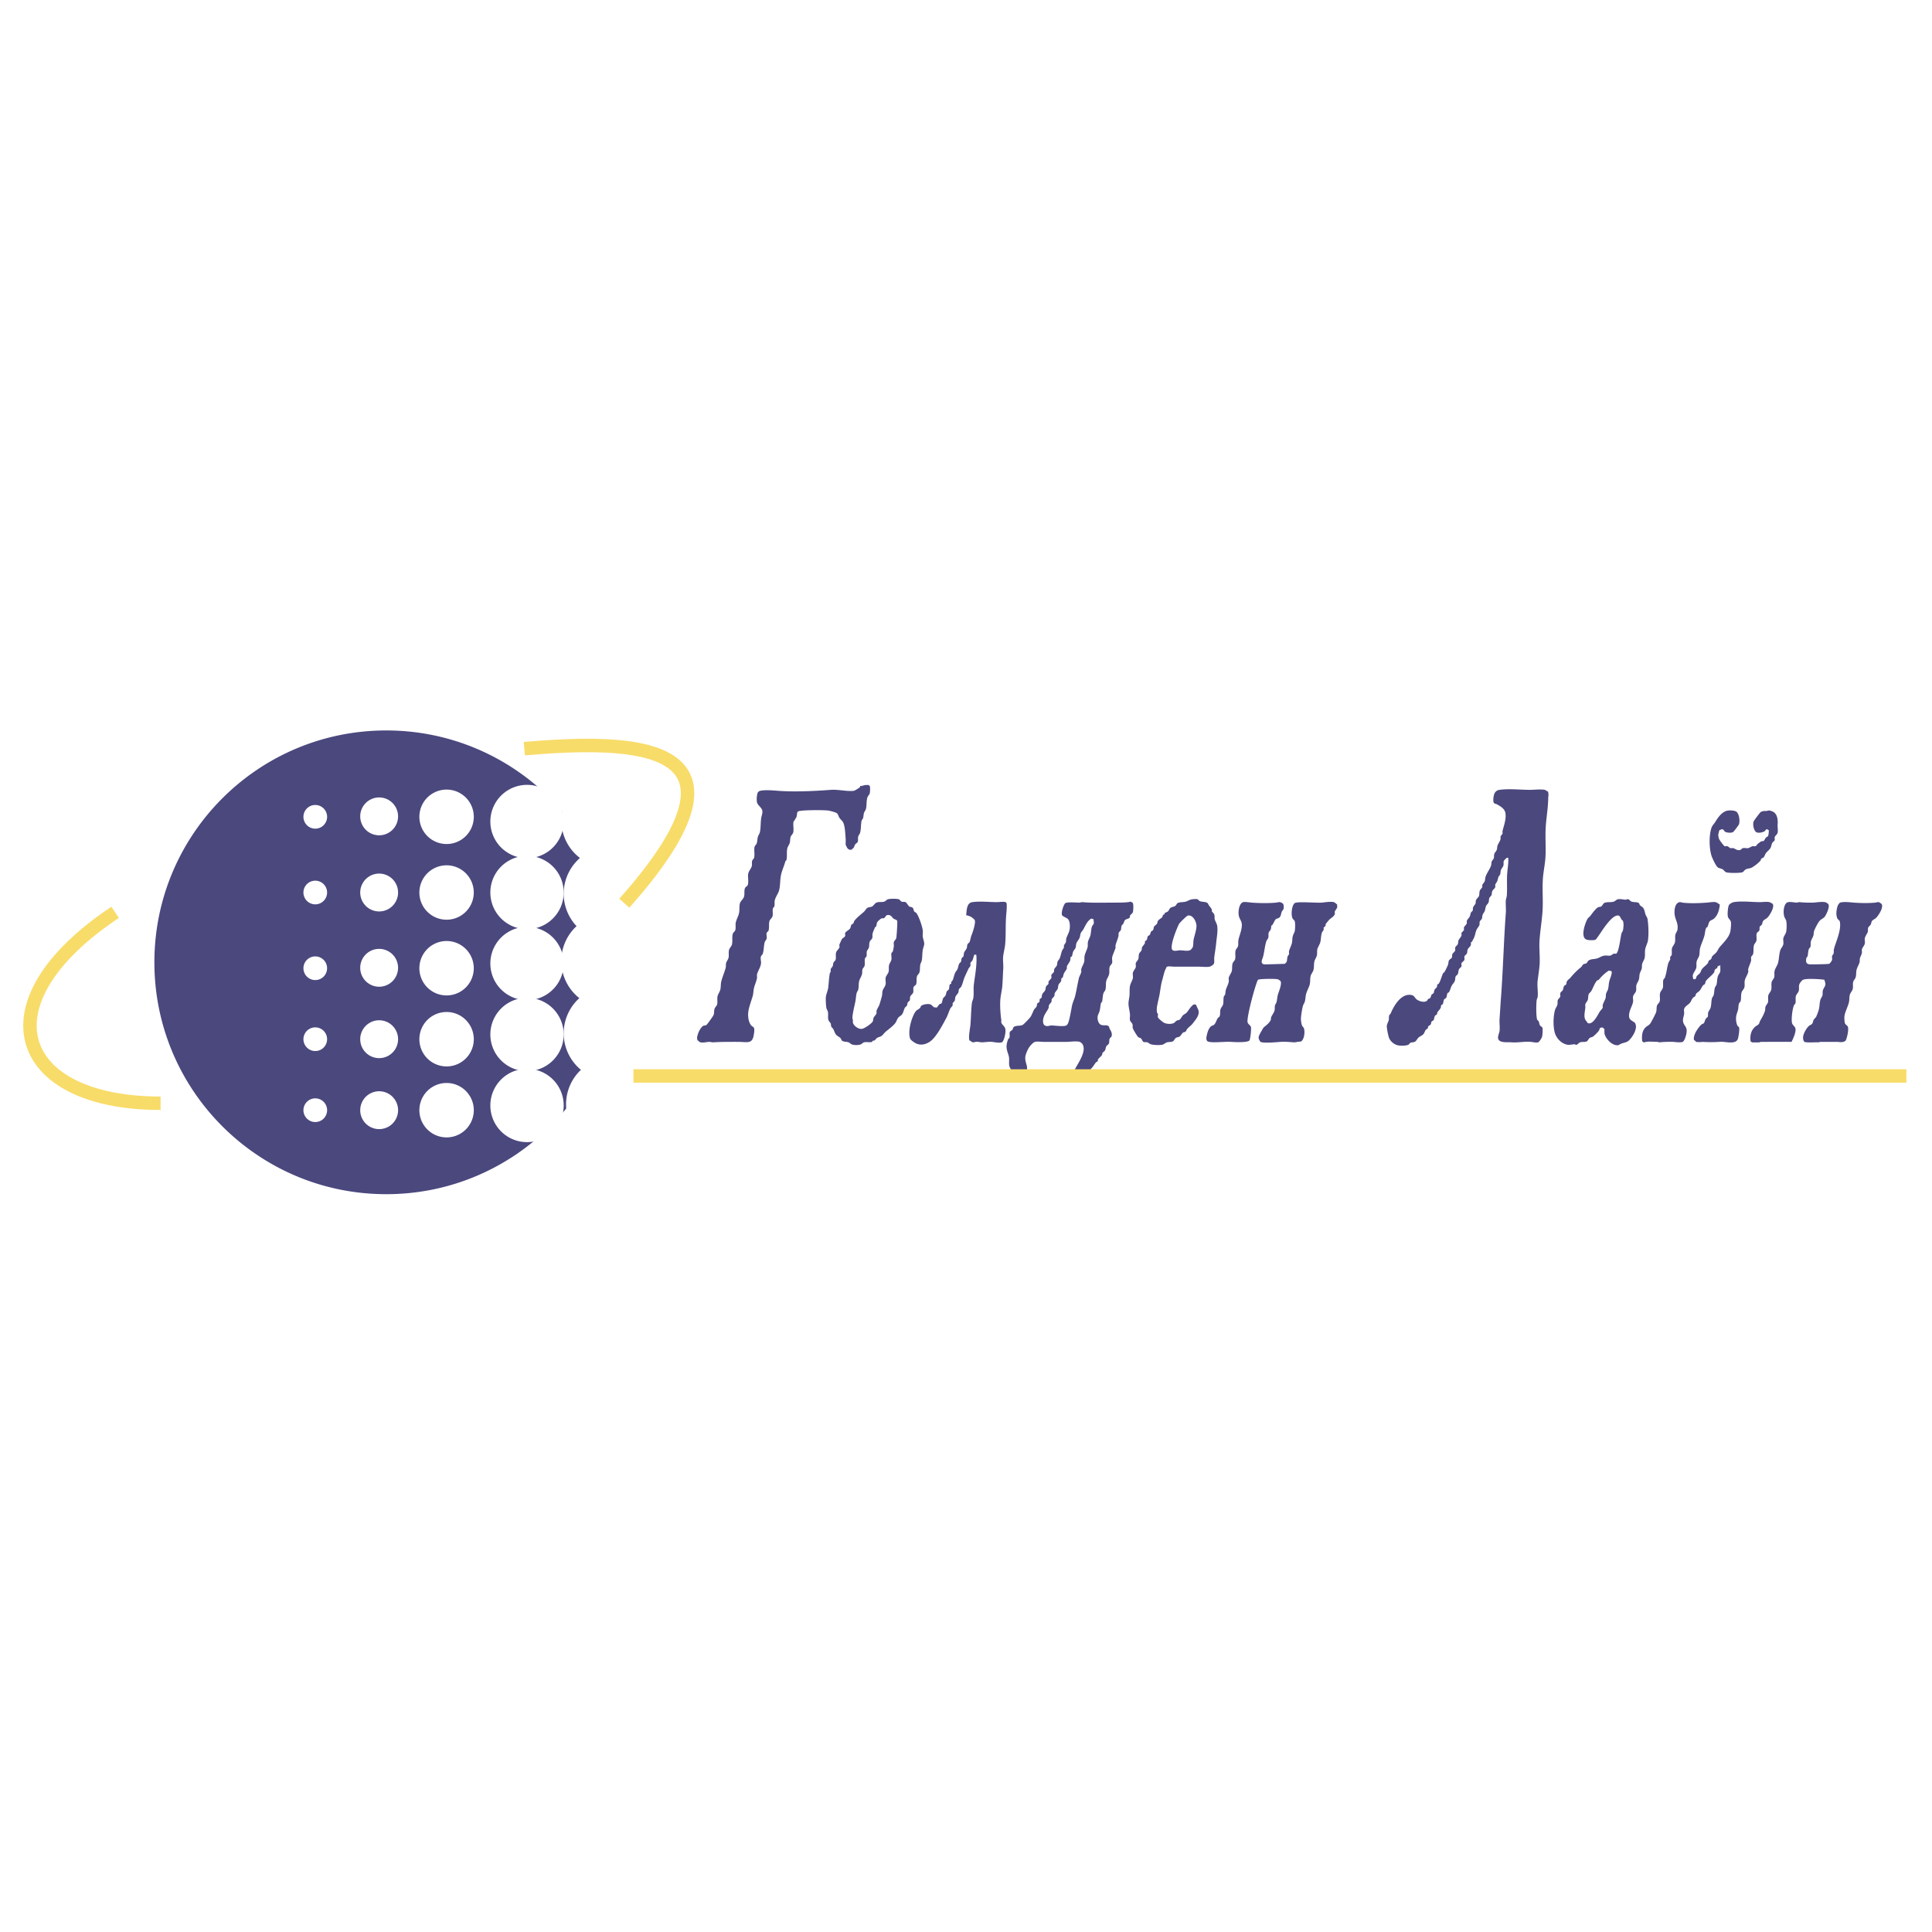 <svg xmlns="http://www.w3.org/2000/svg" width="2500" height="2500" viewBox="0 0 192.756 192.756"><path fill-rule="evenodd" clip-rule="evenodd" fill="#fff" d="M0 0h192.756v192.756H0V0z"/><path d="M160.525 96.831c-.373.221-.736.58-1.008.913-.043.052-.152.046-.193.096-.252.307-.369.713-.576 1.059-.055.087-.205.19-.24.288-.08.204-.029.366-.098.577-.049.151-.201.287-.24.433-.027.096.01.242 0 .336-.053.504-.229 1.04.145 1.395.037.036.055.126.096.145.516.22 1-.829 1.203-1.153.068-.113.238-.242.287-.386.023-.071-.016-.162 0-.24.043-.213.232-.511.289-.721.045-.169.006-.254.049-.433.023-.104.166-.338.191-.433.082-.32.057-.562.145-.866.084-.296.193-.447.24-.864-.07-.035-.025-.011-.047-.097-.106-.026-.161-.002-.243-.049zm.914-7.115c.258-.045.584.051.77.048.002-.002.172-.066.24-.048.104.025.219.204.336.24.285.086.518.008.723.145.062.042.051.132.096.192.084.112.254.175.336.288.148.204.145.403.24.673.041.114.172.294.193.433.098.655.131 1.442.047 2.115-.041.317-.248.647-.287.962-.041.319.014.522-.049.817-.041.184-.197.404-.24.577-.055.206-.004.278-.049.48-.031.141-.158.354-.191.48-.064.239-.031.391-.096.625-.041.137-.203.379-.24.528-.057.214.014.399-.049.626-.045.156-.258.344-.289.529-.029.171.025.36 0 .528-.066.433-.486.979-.385 1.538.061.337.475.417.578.577.365.569-.395 1.622-.721 1.827-.199.121-.463.154-.674.24-.057.021-.23.137-.289.145-.605.068-1.225-.649-1.346-1.106-.02-.07-.039-.457 0-.48-.062-.056-.143-.122-.193-.192-.084.045-.166-.003-.24.048-.074.05-.084.209-.143.288-.129.168-.41.453-.578.578-.104.074-.23.065-.336.144-.107.073-.176.274-.289.337-.201.104-.414.018-.672.096-.107.032-.234.212-.338.24-.129.035-.123-.051-.24-.048-.121.002-.471.081-.672.048-.553-.091-1-.533-1.203-1.009-.248-.579-.244-1.757-.047-2.452.043-.158.199-.365.238-.529.047-.193-.014-.308.049-.48.037-.105.213-.223.24-.336.021-.097-.029-.239 0-.337.031-.108.189-.202.24-.289.07-.124.066-.306.145-.433.033-.056.158-.089.193-.144.066-.114.021-.21.096-.337.068-.125.246-.227.336-.337a7.298 7.298 0 0 1 1.059-1.057c.086-.073.145-.229.24-.288.096-.063.193-.033.289-.097.096-.067.141-.225.24-.288.229-.147.504-.11.816-.193.227-.062.482-.257.77-.289.186-.022.396.033.576 0 .1-.02.256-.172.338-.192.064-.018.188.03.24 0 .271-.162.416-1.557.527-2.019.014-.056.131-.23.145-.289.057-.272.1-.732 0-.961-.023-.056-.115-.098-.145-.145-.072-.12-.141-.349-.287-.384-.672-.17-1.762 1.714-2.068 2.115-.053.069-.164.25-.24.289-.182.085-.686.054-.865 0-.713-.217-.115-1.791.096-2.116.049-.077.182-.163.242-.24.176-.232.531-.724.768-.866.104-.064.234-.034.338-.096.104-.066.18-.281.287-.336.275-.146.637-.042.963-.145.142-.044.258-.208.431-.238zM118.506 91.351c-.115.029-.789.688-.863.817-.141.233-1.068 2.413-.627 2.645.213.111.498.001.723 0 .34-.003.793.127 1.057-.048.033-.023.182-.214.193-.241.1-.26.041-.483.096-.769.066-.357.295-.984.287-1.395-.007-.392-.362-1.134-.866-1.009zm.482-1.635c.139-.014.346-.033.48 0 .086.021.158.161.24.192.246.093.588.044.77.193.049.041.105.189.145.24.078.107.258.314.287.433.01.041-.02.108 0 .145.051.099.203.21.24.336.057.192.002.305.049.48.047.178.211.435.24.625.084.558-.055 1.218-.096 1.683-.049.535-.139 1.012-.193 1.442-.033.251.035.494-.047.673-.053.109-.305.264-.434.289-.303.055-.695 0-1.01 0h-2.5c-.201 0-.529-.068-.721 0-.07.023-.104.165-.145.24-.15.272-.24.8-.336 1.104-.141.439-.189 1.043-.289 1.539-.07.341-.195.823-.24 1.154a2.22 2.22 0 0 0 0 .528l.098.145c.018.099-.029.243 0 .336.031.109.457.463.576.529.254.141.697.189 1.01.048.078-.038.209-.199.287-.24.107-.059.189-.03.289-.097.148-.102.205-.307.336-.433.121-.117.277-.16.385-.288.238-.282.391-.625.723-.817.066.046.129.003.191.048l.24.529c.162.516-.314.999-.529 1.298-.164.228-.396.369-.576.577-.09.101-.086.209-.191.288-.084.059-.162.033-.242.097-.129.097-.201.296-.336.385-.133.084-.27.055-.385.144-.109.081-.162.272-.289.337-.18.09-.357.036-.576.096-.148.039-.326.211-.48.24-.318.059-.898.029-1.154-.048-.088-.027-.23-.16-.336-.192-.148-.043-.246.02-.385-.048-.119-.059-.141-.243-.24-.337-.078-.073-.199-.067-.289-.144-.1-.085-.486-.728-.529-.865-.053-.172.012-.267-.047-.433-.043-.116-.213-.237-.24-.385-.039-.181.014-.391 0-.577-.02-.255-.127-.703-.145-.962-.025-.321.076-.668.096-.913.025-.359-.014-.634.049-.962.045-.248.25-.572.287-.769.033-.175-.031-.353 0-.529.033-.198.244-.4.289-.576.029-.12-.023-.265 0-.385.023-.131.197-.288.24-.385.078-.186.025-.365.096-.577.037-.111.195-.233.242-.336.045-.104.004-.177.047-.289.049-.135.256-.302.289-.433.008-.04-.021-.107 0-.145.029-.06.158-.135.191-.192.062-.114.023-.214.096-.337.037-.063.15-.081.193-.145.074-.11.064-.229.145-.336.043-.062.152-.081.191-.145.061-.104.037-.229.096-.336.053-.098.229-.195.289-.289.064-.102.031-.19.098-.288.1-.158.32-.235.432-.384.049-.07.039-.176.096-.241h.098c0-.002.033-.135.047-.145.113-.087.236-.096.336-.192.1-.098.129-.257.24-.337.15-.106.33-.092.48-.192.086-.059.154-.245.242-.289.209-.11.559-.069.816-.145.177-.049.392-.211.673-.235zM88.507 91.303c-.119.025-.197.232-.289.289-.085.049-.182.002-.289.047-.08.032-.338.261-.384.337-.095.145-.072.303-.145.481l-.096.048c-.084.216-.195.433-.24.625-.049.201.014.303-.048.481-.041.109-.199.22-.24.336-.086.231-.025.38-.096.625-.024.08-.171.244-.192.336-.053.214.021.343-.048.529-.014.033-.135.141-.145.192-.057.286.027.535-.048.769-.027.082-.168.209-.192.289-.059.186-.009.289-.048.48-.053.244-.242.512-.289.721-.076.335-.019.561-.096.865-.017.062-.129.229-.144.289-.087.338-.076.562-.145.913-.084.421-.248 1.049-.288 1.538-.008.077.047.289.047.289.019.071-.018.171 0 .24.088.344.571.684.914.625.282-.05.935-.519 1.058-.722.075-.126.027-.226.096-.384.054-.13.239-.29.288-.434.023-.071-.016-.162 0-.24.039-.196.229-.446.289-.625.094-.287.171-.578.24-.816.066-.235.019-.382.096-.626.059-.19.252-.377.288-.624.028-.207-.039-.419 0-.626.033-.185.236-.399.289-.576.062-.217-.001-.413.048-.673.03-.162.212-.391.24-.577.03-.203-.044-.42 0-.625.006-.031.132-.156.144-.192a3.59 3.59 0 0 0 .096-.529c.014-.124-.033-.264 0-.384.03-.117.202-.265.241-.384.035-.113.135-1.617.096-1.731-.044-.122-.28-.152-.385-.241-.124-.105-.254-.416-.623-.335zm.097-1.587c.251-.059.812-.062 1.058 0 .102.024.202.206.289.24.145.056.26-.013.384.048.155.077.242.335.385.433.098.066.19.031.289.096.174.113.108.251.192.385.046.075.192.123.24.192.245.358.56 1.25.625 1.731.027.208-.027.421 0 .625.022.184.152.498.145.721-.006.146-.125.449-.145.577-.065.404-.033.656-.097 1.058-.015.093-.128.31-.144.385-.064.291-.009.533-.096.816-.041.127-.205.26-.241.385-.084.276.005.575-.096.817-.033.076-.209.16-.24.24-.075.183.016.368-.049.577-.034.107-.245.261-.288.385-.053.144.002.258-.048.384-.032.075-.158.13-.192.192-.065.113-.036.225-.096.337-.032.057-.161.133-.192.191-.122.22-.15.482-.289.674-.099.135-.282.202-.385.337-.13.166-.161.361-.288.528-.257.332-.641.594-.962.865-.15.125-.266.326-.433.433-.143.089-.299.104-.433.192-.084.054-.158.188-.24.24-.067.041-.125.003-.192.048l-.048.097c-.251.087-.521-.012-.817.048-.09.017-.223.167-.289.192-.282.106-.683.112-.961 0-.059-.023-.202-.165-.289-.192-.229-.075-.439-.031-.625-.145-.098-.06-.106-.204-.192-.288-.108-.106-.328-.206-.433-.336-.135-.169-.176-.374-.289-.577-.036-.063-.166-.161-.192-.241-.041-.114-.005-.188-.048-.288-.05-.107-.212-.24-.24-.385-.063-.308.017-.53-.048-.816-.015-.064-.133-.264-.144-.337-.045-.29-.085-.893-.048-1.153.032-.244.204-.626.24-.962.051-.509.06-.836.144-1.347l.096-.192c.009-.067-.022-.173 0-.239.023-.078.159-.211.192-.289.061-.151.029-.25.096-.385.029-.06.169-.167.193-.24.075-.239-.011-.458.048-.721.045-.204.275-.35.336-.529.027-.082-.021-.202 0-.289 0 0 .229-.513.241-.528.071-.116.296-.189.336-.337.021-.082-.038-.209 0-.288.069-.156.378-.29.48-.434.087-.123.057-.249.145-.384.036-.059.149-.087.192-.144.061-.085.031-.155.096-.24.243-.334.65-.637.962-.914.108-.099.213-.311.336-.384.159-.1.315-.053.481-.144.143-.083.273-.324.432-.385.27-.104.485-.015.77-.096.147-.043.25-.21.386-.24zM108.891 91.639c-.416.242-.58.678-.816 1.106-.053.095-.199.229-.24.337-.084.211-.059.335-.145.529-.068.147-.232.33-.289.48-.066.172-.031.31-.096.48-.047.122-.193.264-.24.385-.08.202-.043.325-.145.48l-.096.048c-.062.146-.004.195-.049.337-.066.204-.287.438-.336.625-.016.053.02.139 0 .191-.062.156-.221.327-.289.48-.074.166-.057.297-.145.433l-.096.049c-.053.113-.004.171-.049.288-.041.109-.197.242-.238.337-.072.154-.033.277-.098.433-.061.141-.236.293-.289.433-.041.109-.002.185-.047.288-.037.08-.205.212-.24.288-.055.11 0 .18-.049.289-.041.093-.201.229-.24.336-.047.119 0 .175-.047.289-.105.243-.328.512-.434.769-.139.329-.225.922.193 1.01.229.048.348-.055.576-.048.305.009 1.162.132 1.441 0l.098-.097c.195-.184.389-1.511.48-1.923.055-.259.225-.62.287-.864.164-.648.234-1.169.385-1.827.041-.181.207-.455.242-.625.016-.086-.023-.2 0-.288.049-.209.238-.511.287-.722.053-.235-.002-.39.049-.625.047-.24.232-.593.289-.817.051-.219-.006-.356.047-.577.043-.194.193-.423.24-.625.072-.323.053-.539.145-.865.025-.094.174-.229.191-.337.025-.166-.035-.314-.047-.433-.067-.021-.132.002-.19-.047zm3.943-1.682c.047.065.158.084.191.145.072.127.053.757 0 .914-.035.105-.229.238-.287.336-.025.036.014.105 0 .145-.07.175-.35.171-.48.288-.131.112-.127.398-.289.48-.143.17-.072.313-.145.529-.027.076-.17.179-.191.241-.059.143-.014.217-.049.384-.062.273-.236.655-.289.914-.016.079.02.167 0 .24-.074.272-.293.69-.336.962-.029.18.037.353 0 .529-.027.115-.207.273-.24.385-.072.221-.016.405-.049.672-.033.265-.23.507-.287.721-.082.3-.014.627-.098.914-.027.087-.164.246-.191.337-.1.312-.061.527-.145.865l-.096.096c-.082.295-.07.526-.145.817-.039.146-.174.384-.193.529-.051.394.113.795.385.865.279.07.484-.027.674.096.109.071.078.158.145.289.086.171.264.383.191.721-.021.103-.164.173-.191.24-.082.192-.01.343-.096.529-.037.073-.201.165-.24.24-.08.142-.066.3-.145.433-.051.083-.188.156-.24.24-.045.066-.014.124-.049.192-.082.156-.291.289-.385.434-.049.07-.01.115-.049.191-.031.061-.152.09-.191.145-.141.185-.242.365-.385.529-.229.257-.471.486-.721.721-.033.028-.059.062-.096.096-.041.033-.104.108-.145.145-.051.042-.145.167-.193.192-.119.065-.186.214-.289.24-.662.168-.488-.65-.383-.962.199-.604 1.42-2.037.865-2.836a.944.944 0 0 0-.24-.192c-.377-.103-.953 0-1.348 0h-2.258c-.262 0-.613-.063-.867 0-.189.047-.469.376-.576.528-.137.192-.344.66-.385.914-.064.385.111.776.145.961.074.429-.043.89-.145 1.154l-.096.048c-.086.158-.039.197-.193.288a.798.798 0 0 0-.047.097c-.344-.015-.342.03-.529-.144-.145-.136-.291-.506-.385-.722-.088-.204-.275-.476-.336-.673-.088-.276-.004-.582-.049-.914-.049-.344-.285-.723-.24-1.201a2.68 2.68 0 0 1 .145-.577c.018-.052.131-.14.145-.192.047-.217-.029-.406.047-.577.018-.039.215-.16.24-.192.068-.09.057-.227.145-.288.227-.163.582-.08.865-.192.105-.044.691-.661.77-.77.176-.249.232-.483.385-.77.051-.096.191-.186.24-.288.059-.128.031-.226.098-.337.031-.057.16-.085.191-.144.051-.103-.004-.182.047-.289.018-.037.121-.059.145-.096.072-.118.031-.232.098-.385.055-.131.23-.259.287-.385.062-.14.033-.258.098-.384.037-.081.215-.195.24-.289.014-.055-.025-.143 0-.191.053-.119.254-.261.287-.386.021-.084-.031-.204 0-.288.033-.098.199-.201.24-.288.045-.098.006-.165.049-.288.037-.108.195-.244.24-.336.076-.164.023-.253.096-.434.031-.082.156-.203.193-.289.115-.276.133-.479.24-.769.027-.081.17-.254.191-.336.014-.056-.02-.14 0-.192.033-.094.162-.23.193-.337.047-.161-.002-.223.047-.384.088-.289.299-.586.338-.962.043-.431-.012-.838-.24-1.009-.098-.072-.494-.234-.529-.336-.115-.312.201-1.125.336-1.202.221-.126 1.023-.048 1.443-.048a.996.996 0 0 1 .24-.048c.949.09 2.145.048 3.172.048.573-.001 1.256.008 1.684-.097zM178.41 90.005c.26-.048.602.048.914.048-.027-.003.152-.053.193-.048.436.048.959.062 1.395.048.271-.009.812-.109 1.152-.048.152.025.35.15.385.289.076.311-.27 1-.385 1.154-.139.182-.383.257-.529.433-.176.21-.426.704-.527.961-.078.192-.031.308-.096.529-.049.155-.205.385-.242.577-.041.215.008.342-.047.529-.018.052-.127.141-.145.192-.098.253-.07.494-.145.769l-.096.097c-.094.352-.064.641.289.673.23.02 1.881-.01 1.971-.049.09-.042.262-.291.287-.384.029-.113-.023-.268 0-.384.01-.051.131-.199.145-.241.057-.2-.002-.275.049-.48.141-.595.775-1.896.576-2.741-.023-.098-.203-.21-.24-.289a1.402 1.402 0 0 1-.096-.577c.01-.252.098-.818.289-.914v-.047c.285-.187 1.094-.076 1.441-.048.689.051 1.48.063 2.164 0 .023-.003.244-.067.336-.048.031.006.273.162.289.192.205.394-.377 1.209-.576 1.395-.105.093-.303.181-.387.288-.078.101-.078.274-.143.384-.057.092-.205.174-.24.289-.057.167 0 .271-.049.433-.053.173-.256.417-.289.625-.029.173.033.357 0 .528-.035.188-.244.394-.287.577-.025.102.014.234 0 .336-.023.165-.158.394-.193.529-.045.167-.004.258-.047.432-.055.211-.24.512-.289.721-.072.293-.021.499-.096.77-.039.139-.205.312-.24.434-.076.247.006.451-.049.721-.039.183-.24.397-.289.576-.078.285-.027.463-.096.77-.088.377-.373.947-.434 1.298-.039.226-.016.667.049.817.045.104.258.214.289.337.08.324-.076.945-.145 1.153-.076.231-.104.273-.336.337-.229.061-.383-.003-.674 0-.553.005-1.098 0-1.684 0v.048c-.328-.027-1.297.054-1.49-.048-.111-.061-.172-.325-.143-.528.043-.345.357-.875.576-1.059.113-.098.254-.121.336-.24.082-.121.07-.254.145-.385.047-.087.197-.199.24-.288.115-.242.238-.573.289-.817.072-.363.047-.574.145-.913.023-.088.166-.286.191-.385.051-.211-.004-.324.049-.529.037-.151.215-.38.24-.529.035-.226-.064-.4-.096-.528-.404-.056-1.738-.153-2.115 0-.131.052-.346.344-.385.481-.068.225.01.392-.049.624-.049.191-.244.34-.289.529-.066.273.02.455-.047.721-.016.059-.131.156-.145.192-.098.246-.166.664-.193.914-.025.248-.053.627 0 .865.043.189.299.341.338.529.084.419-.268 1.095-.385 1.346-.803-.012-2.094 0-3.174 0 .156.017-.049.048-.049.048-.045.008-.668.009-.721 0-.008-.001-.107-.09-.145-.096-.072-.657.066-1.093.434-1.442.109-.106.289-.171.385-.288.074-.096.078-.226.145-.337.162-.282.385-.661.48-1.01.043-.165-.004-.22.049-.385.039-.14.209-.304.24-.433.057-.26-.023-.5.047-.721.057-.183.252-.361.289-.577.047-.287-.029-.522.049-.769.035-.119.209-.294.24-.434.053-.26-.018-.44.047-.673.064-.237.273-.521.338-.769.109-.433.094-.875.238-1.298.059-.172.256-.356.289-.577.027-.183-.035-.392 0-.577.035-.193.256-.459.289-.673.043-.282.062-.775 0-1.058-.039-.176-.184-.275-.24-.625-.066-.423.028-1.174.436-1.249zM167.594 90.005c.07-.011.238.046.24.048.781.096 1.719.057 2.5 0 .158-.012.588-.088.816-.048.15.025.32.173.434.24-.051.636-.25 1.14-.625 1.442-.115.091-.301.128-.385.24-.131.17-.125.396-.24.577l-.096.048c-.131.275-.107.483-.193.817-.102.385-.34.862-.432 1.25-.066.278-.018.508-.098.77-.039.127-.209.378-.238.528-.055.254.014.422-.049.673-.055.212-.303.489-.336.721-.021.139.045.31.047.385.049-.027.141.017.193 0l.047-.048c.076-.061.041-.159.098-.24.076-.117.252-.22.336-.337.092-.131.098-.259.191-.384.156-.211.418-.373.578-.577.062-.084.033-.154.096-.24.059-.083.18-.113.24-.192.061-.08.035-.159.096-.241.109-.151.316-.288.434-.432.133-.17.197-.364.336-.529.334-.397.959-.975 1.059-1.587.039-.247.088-.688.047-.913-.031-.174-.236-.329-.289-.48-.076-.227-.012-1.018.098-1.202.064-.115.328-.265.48-.289.816-.135 1.771 0 2.596 0 .289 0 .682-.059.963 0 .041.007.312.15.336.192.189.35-.375 1.227-.578 1.395-.111.09-.301.171-.383.288-.08.11-.078.278-.145.384-.041.062-.166.115-.193.193-.053.146 0 .271-.049.384-.041.093-.211.165-.238.241-.1.245.002.492-.049.769-.027.139-.205.314-.24.433-.096.306-.01.592-.096.914-.027.09-.174.216-.193.288-.031.102.018.237 0 .337-.047.248-.24.619-.289.865-.018.088.02.204 0 .288-.062.258-.277.568-.336.816-.064.263.018.457-.049.722-.045.178-.246.341-.287.529-.076.333-.01.564-.096.865-.016.048-.129.145-.145.191-.08.208-.049.388-.098.625-.035.17-.17.493-.191.674-.047.366.025.758.145.961.021.039.133.097.145.145.064.263-.07 1.055-.145 1.202-.096.185-.254.26-.48.288-.467.058-.852-.086-1.346-.048-.484.036-1.176.039-1.684 0 .189 0-.455.056-.625 0-.047-.015-.105-.125-.145-.145h-.049c-.109-.202.018-.536.098-.721.1-.236.432-.713.625-.866.086-.07.178-.06.24-.144.094-.128.105-.305.191-.433.031-.047.174-.146.193-.192.059-.162 0-.271.047-.433.039-.135.201-.334.24-.481.092-.357.049-.621.145-.961.018-.061.129-.19.145-.24.09-.309.055-.52.145-.817.016-.053.133-.2.145-.241.086-.331.049-.555.145-.864.047-.161.199-.318.24-.481.014-.067 0-.624 0-.624-.107.057-.201.064-.289.145v.096c-.027.076-.195.122-.24.191-.062.092-.037.196-.096.289-.209.318-.605.553-.818.865-.064.094-.035.192-.096.289-.045.065-.146.077-.191.144-.135.181-.197.362-.338.528-.092.107-.252.178-.336.289-.062.079-.037.158-.096.24-.059.078-.182.114-.24.192-.125.151-.168.327-.289.48-.156.192-.516.359-.578.625-.037.156.021.325 0 .481-.043.318-.207.589-.047.961.119.284.361.377.289.914-.033.241-.189.822-.385.913-.229.102-.797.005-1.01 0-.41-.011-.904.005-1.299.048-.041.003-.219-.047-.191-.048-.375 0-.779-.047-1.154 0-.006 0-.168.066-.24.048-.029-.007-.09-.083-.145-.096-.068-.6.006-1.078.336-1.395.109-.107.342-.229.434-.336.102-.124.588-1.05.625-1.202.066-.276.008-.446.096-.674.037-.102.209-.246.24-.336.09-.271-.014-.556.049-.865.037-.192.252-.36.287-.577.047-.287-.025-.531.049-.77.012-.042.127-.148.145-.192.168-.48.197-.937.336-1.441.027-.103.168-.294.193-.385.016-.069-.023-.171 0-.24.01-.037.135-.153.145-.192.053-.264-.025-.488.047-.721.055-.174.252-.362.289-.577.047-.296-.018-.508.047-.77.031-.126.17-.317.193-.433.109-.59-.154-.961-.24-1.346-.128-.548-.032-1.367.478-1.44zM124.035 90.005c.172-.045.652.034.818.048.795.059 1.707.074 2.5 0 .021-.003.246-.062.336-.048.104.015.293.106.336.192.053.107.064.305.049.433-.014.103-.166.263-.193.336-.082.217-.068.372-.191.53-.117.145-.287.116-.432.24-.053.043-.295.555-.338.577h-.049c-.076.162-.029.269-.096.433-.033.081-.168.206-.191.289-.062.19.004.327-.049.529-.027.104-.164.246-.191.336-.172.562-.182 1.013-.336 1.586-.055.197-.311.628.096.722.105.023 2.111-.049 2.115-.049v-.048c.242-.123.158-.371.24-.673.008-.039.133-.194.145-.24.021-.084-.018-.2 0-.289.047-.235.236-.566.289-.817.057-.293.025-.463.096-.721.029-.116.172-.365.191-.481.039-.253.059-.711 0-.961-.027-.112-.201-.23-.24-.336-.16-.439-.035-1.313.24-1.491.279-.182 2.076-.003 2.693-.048.266-.021.865-.128 1.201-.048.102.024.252.181.336.24-.018.088.02.204 0 .288-.029.128-.211.292-.24.433-.016.079.025.17 0 .241-.09.239-.355.367-.527.529-.055.048-.365.422-.387.481-.016.042.02.107 0 .144-.033.058-.166.132-.191.192-.023.048.014.138 0 .192-.021.079-.172.255-.191.337-.098.357-.061.542-.145.913-.047.203-.236.488-.289.673-.062.208-.008.38-.049.625-.031.181-.197.432-.24.577-.084.294-.029.532-.096.864-.043.217-.242.436-.287.625-.082.319-.021.565-.098.866-.068.267-.258.605-.336.865-.09.292-.074.5-.145.817-.029.127-.166.33-.191.433-.084.291-.17.869-.193 1.105-.031.293.016.638.096.865.035.098.156.174.193.289.131.407.002 1.151-.289 1.298-.111.056-.188.009-.336.048 0 0-.268.056-.385.048-.32-.022-.896-.078-1.299-.048-.342.024-1.715.164-2.02 0-.064-.036-.188-.302-.191-.385-.014-.2.125-.401.191-.528.051-.098.135-.232.193-.337a.73.73 0 0 1 .24-.289c.205-.16.463-.387.576-.624.041-.088.006-.175.049-.289.072-.207.275-.434.336-.673.051-.2-.002-.32.049-.529.012-.05.129-.232.145-.288.076-.302.064-.475.143-.77.061-.227.387-.966.289-1.297-.027-.094-.24-.222-.336-.241-.275-.056-1.75-.043-1.924.048-.168.088-1.15 3.649-1.057 4.23.033.206.293.324.336.481.061.223-.068 1.249-.145 1.346-.182.236-1.467.175-1.875.145-.576-.044-2.168.17-2.355-.097-.127-.182-.055-.447 0-.673.068-.282.191-.612.385-.77.117-.097.238-.087.336-.192.17-.186.199-.397.338-.624.039-.066.158-.114.191-.192.092-.228.023-.445.096-.722.031-.113.207-.311.242-.433.078-.285.012-.584.096-.865l.096-.096c.074-.195.031-.301.096-.529.062-.229.25-.569.289-.816.018-.127-.027-.261 0-.386.039-.19.236-.459.289-.625.078-.264.01-.544.096-.816.035-.117.203-.264.24-.385.082-.281-.012-.547.047-.865.025-.143.199-.307.242-.433.064-.207.008-.374.047-.625.064-.424.389-1.053.336-1.635-.025-.282-.223-.479-.287-.769-.108-.474.041-1.294.431-1.393zM97.016 90.005c.787-.11 1.662 0 2.453 0 .236 0 .645-.075.865 0 .055.018.008.075.096.096.043.395-.021.939-.049 1.298-.074.989-.01 1.869-.096 2.836-.027.291-.158.848-.191 1.105-.061.439.031.906 0 1.347-.041.535-.045 1.142-.098 1.73-.031.367-.162.912-.191 1.298-.051.67.018 1.54.096 2.067.012.077-.023.169 0 .24.072.219.311.35.385.577.115.349-.117 1.313-.336 1.394-.258.092-.816-.034-1.01-.048-.295-.022-.74.045-.961.048-.176.002-.396-.073-.625-.048-.012 0-.209.059-.289.048-.08-.012-.187-.096-.241-.145-.02-.016-.085-.026-.096-.048-.137-.26.072-1.268.096-1.587.06-.797.053-1.371.145-2.163.013-.11.131-.383.143-.48.066-.483-.006-.896.049-1.346.104-.873.346-2.035.24-2.98-.033.022-.15 0-.191 0-.076.195-.104.377-.193.577-.033.07-.172.182-.192.24-.029.084.019.204 0 .289-.018.076-.162.223-.192.287-.119.246-.235.505-.336.721-.167.349-.217.693-.384 1.059-.043.093-.201.202-.24.288-.05.101-.007.168-.048.288-.053.146-.233.301-.288.434-.074.169-.024.275-.097.432-.031.063-.164.169-.192.24-.023.052.013.139 0 .192-.029.103-.2.252-.24.337-.155.323-.229.618-.384.914-.37.695-.934 1.773-1.491 2.259-.463.4-1.136.599-1.73.192-.171-.117-.385-.252-.433-.48-.191-.896.266-2.16.577-2.596.104-.147.294-.213.433-.337.063-.059.074-.191.145-.24.155-.114.563-.209.866-.145.15.032.279.231.384.289.094.051.178.007.288.047.083-.08.233-.349.336-.384h.096c.131-.148.101-.312.192-.529.039-.092.196-.204.241-.288.086-.165.053-.284.144-.433.041-.069.155-.109.192-.192.071-.165.023-.314.097-.48.009-.021.134-.08.145-.097.018-.035-.011-.104 0-.145.01-.049.121-.141.144-.192.113-.263.126-.452.24-.721.046-.114.193-.269.241-.384.09-.226.08-.388.192-.577.03-.053.117-.083.145-.145.07-.168.02-.247.096-.384.023-.046.126-.106.145-.145.07-.161.025-.266.095-.432.043-.113.195-.271.241-.385.057-.152.026-.296.096-.433.022-.05.173-.146.192-.192.09-.223.113-.489.192-.673.095-.227.421-1.148.337-1.49-.031-.116-.328-.333-.434-.384-.141-.069-.296-.098-.432-.145.059-.576.063-1.221.62-1.296zM172.4 80.87c.275-.039.67.005.818.096.246.15.4.777.289 1.25-.023.094-.537.781-.625.816-.223.087-.586.049-.77-.047-.072-.039-.139-.223-.24-.241-.164-.031-.24.073-.336.096-.049.157-.041.198-.098.384-.002-.026-.027.282.098.529.051.104.455.649.527.673.086.029.207-.028.289 0 .084.029.205.166.289.192.084.027.201-.02.287 0 .176.039.354.252.674.192.059-.012.23-.181.287-.192.174-.039.359.029.529 0 .107-.02.328-.173.434-.192.086-.018.209.027.289 0 .109-.041.156-.177.24-.24.086-.067.258-.204.336-.24.096-.045.162.007.24-.048.102-.077.148-.248.24-.336.051-.051.16-.084.193-.144.084-.164.062-.359.096-.577-.082-.01-.096-.119-.24-.096-.076.011-.139.161-.193.192-.182.102-.566.21-.816.096-.209-.096-.395-.662-.289-1.057.018-.074.646-.918.721-.961.209-.126.434-.104.674-.096-.158-.018.049-.048.049-.048.209-.037.523.105.625.192.309.266.371.721.336 1.202-.021.264.055.562 0 .817-.035.168-.238.288-.289.433-.029.084.02.206 0 .288-.025.11-.197.206-.24.288-.102.187-.09.355-.191.529-.104.17-.314.326-.434.481-.107.139-.129.3-.24.433-.068.078-.166.07-.24.144-.033.031-.023.108-.049.145-.176.248-.602.568-.865.721-.209.12-.377.084-.625.192-.105.045-.229.248-.336.289-.248.09-1.385.093-1.635 0-.119-.046-.225-.22-.336-.289-.145-.09-.332-.09-.48-.192-.184-.127-.473-.758-.578-1.009-.303-.723-.332-2.212-.047-2.981.07-.193.279-.402.383-.577.251-.423.677-1.028 1.249-1.107zM149.613 78.803c.967-.134 2.053 0 3.029 0 .475 0 1.027-.083 1.49 0 .064.011.201.125.24.144h.047c.115.164.061.653.049.529 0 1.03-.172 1.958-.24 2.884-.088 1.149.035 2.198-.049 3.317-.045.591-.195 1.318-.24 1.923-.088 1.154.039 2.232-.047 3.414-.068.891-.223 1.845-.289 2.74-.064.846.061 1.707 0 2.548-.037.465-.143 1.139-.191 1.537-.07.537.061 1.101 0 1.635l-.098.289c-.053.452-.066 1.622.049 1.971.016.05.125.108.145.145.074.162.055.296.143.433.051.08.215.142.242.24.047.18-.008.792-.049.914-.041.115-.268.489-.385.528-.191.061-.602-.04-.721-.048-.676-.052-1.289.095-1.924.048-.451-.034-1.248.089-1.346-.385-.047-.224.123-.57.145-.77.041-.397-.031-.799 0-1.201.045-.605.094-1.512.145-2.164.205-2.758.277-5.717.48-8.413.029-.416-.031-.832 0-1.25 0-.038.094-.394.096-.433.061-.823-.023-1.567.049-2.355.035-.407.131-.974.096-1.443-.035.021-.104-.016-.145 0a3.284 3.284 0 0 0-.289.289c-.07.167-.002.318-.047.48-.043.146-.193.306-.24.433-.074.194-.031.302-.098.48-.021.058-.121.137-.143.193-.08.188-.068.296-.146.48-.035.083-.172.241-.191.337-.016.078.025.169 0 .24-.051.141-.234.265-.289.384-.078.171-.023.273-.096.433-.039.085-.154.154-.191.24-.08.175-.023.291-.098.48-.047.12-.193.222-.238.337-.08.192-.08.374-.145.529-.049.112-.156.235-.193.336-.066.174-.029.286-.096.433-.031.065-.172.187-.191.24-.055.147 0 .254-.049.385-.059.155-.225.321-.289.48-.107.265-.127.509-.24.77-.064.145-.121.2-.191.384l-.096.048c-.053.144.008.204-.049.337-.062.139-.23.237-.289.384-.066.162-.027.289-.096.433-.037.075-.219.191-.24.288-.023.1.031.245 0 .337-.039.11-.248.222-.289.336-.031.083.018.206 0 .288-.023.104-.205.214-.24.289-.092.186-.051.348-.145.527-.029.055-.168.138-.191.193-.074.162-.035.315-.096.48-.061.148-.219.302-.289.433-.125.223-.156.458-.289.673-.023.038-.127.059-.145.097-.078.159-.053.345-.145.48-.041.059-.162.084-.191.145-.088.162-.062.33-.145.48-.014.024-.129.07-.145.096-.047.077-.014.146-.047.24-.066.175-.26.331-.338.481-.041.076-.002.123-.047.192-.045.062-.154.08-.193.144-.08.131-.064.299-.143.434-.035.056-.158.09-.193.144-.064.094-.035.192-.096.288-.059.088-.18.109-.24.192-.039.05-.016.137-.049.193-.037.059-.152.087-.191.144-.107.145-.131.299-.242.433-.133.158-.322.197-.48.337-.131.113-.221.354-.385.433-.15.07-.301.031-.432.096-.066.031-.141.167-.193.192-.25.115-.814.127-1.105.049-.381-.105-.75-.428-.865-.817-.066-.225-.203-.861-.191-1.106.006-.168.158-.431.191-.576.043-.194-.008-.303.049-.481.014-.054.119-.134.145-.192.279-.657 1.01-2.073 2.115-1.826.234.051.32.315.48.433.219.161.715.343 1.01.144.061-.043.082-.148.145-.192.062-.048.145-.04.191-.096.08-.099.07-.224.145-.337.004-.007.193-.144.193-.144.064-.105.037-.222.096-.337.037-.076.201-.21.24-.288.039-.089 0-.166.047-.24.018-.029.123-.063.145-.097.199-.337.256-.681.434-1.058.004-.012.086-.034.096-.048.143-.224.291-.545.385-.77.061-.149.016-.279.096-.432.049-.097.238-.186.289-.289.061-.13-.012-.194.047-.336.051-.128.256-.241.289-.385.018-.086-.027-.206 0-.289.035-.106.199-.204.24-.289.072-.152.027-.278.096-.433.061-.138.248-.321.289-.481.018-.072-.031-.167 0-.24.035-.086.201-.191.24-.289.025-.064-.018-.171 0-.24.037-.147.252-.294.289-.433.016-.067-.025-.171 0-.24.053-.15.219-.295.289-.433.078-.164.057-.286.145-.433.025-.047.117-.088.143-.145.055-.134 0-.19.049-.337.041-.132.195-.263.24-.385.047-.132-.006-.195.049-.336.039-.113.254-.306.287-.385.074-.192.023-.396.098-.577.037-.095.195-.229.24-.336.02-.053-.016-.14 0-.193.033-.124.195-.273.24-.384.064-.165.033-.312.096-.48.121-.343.406-.728.529-1.058.068-.191.02-.304.096-.481.027-.071.164-.191.191-.289.049-.168-.004-.272.049-.433.037-.114.197-.272.24-.385.062-.169.029-.311.096-.48.068-.179.244-.409.289-.625.014-.069-.023-.171 0-.241.021-.069.17-.225.193-.289.023-.07-.018-.162 0-.24.084-.427.406-1.186.287-1.827-.084-.446-.516-.671-.865-.865-.105-.059-.236-.042-.289-.145-.086-.167-.045-.497 0-.721.064-.309.239-.524.575-.569zM86.392 78.322c.09-.005.202 0 .289 0 .02.087.077.039.096.096.052.155.033.563 0 .721-.032.147-.2.284-.241.433-.114.414-.045.727-.145 1.154-.022.09-.164.282-.192.384-.061.208-.035.34-.096.529-.015.045-.135.185-.144.24-.092.485-.036.78-.145 1.202-.029.108-.167.276-.192.384-.051.208.021.35-.048.529-.042.107-.185.155-.241.24-.141.21-.093.358-.336.48v.049c-.43.106-.506-.251-.625-.48-.011.099.011-.438 0-.577-.036-.476-.062-1.244-.241-1.635-.081-.175-.287-.325-.384-.48-.105-.167-.122-.385-.288-.481-.133-.076-.673-.221-.817-.24-.457-.063-2.823-.067-3.029.096-.129.099-.08.362-.145.529-.051.129-.168.273-.241.433h-.048c-.089.395.05.814-.048 1.154-.042.144-.2.269-.241.384-.079.223-.038.401-.096.625-.043.161-.204.375-.24.529-.095.387.002.835-.097 1.202l-.096.096c-.133.492-.329.887-.433 1.346-.116.506-.066 1.013-.192 1.539-.084.343-.35.655-.433 1.01-.053.216.006.393-.048.625-.01.04-.136.155-.144.192-.062.297.038.564-.048.817-.046.132-.246.29-.288.433-.102.338-.002.588-.096.961-.02.077-.174.165-.192.241-.045.179.036.396 0 .577-.02.087-.167.239-.192.336-.109.401-.069.745-.192 1.154-.025.08-.18.227-.192.288-.066.302.061.439 0 .77-.062.333-.31.7-.384 1.008-.025.104.014.235 0 .337-.042.308-.222.699-.289.962-.083.32-.059.565-.144.865-.124.429-.375 1.106-.433 1.539-.08.58.059 1.12.288 1.394.084.101.251.139.289.289.052.204-.024.59-.048.721-.166.868-.68.625-1.539.625-.873 0-1.807-.005-2.499.048a1.886 1.886 0 0 1-.337-.048c-.331 0-.605.111-.914.048-.123-.025-.243-.168-.336-.24v-.145s-.075-.033.097-.528c.075-.223.295-.604.48-.722.108-.068.221-.021.336-.096.087-.058.681-.896.722-1.01.068-.203.025-.412.096-.625.036-.117.201-.265.24-.385.082-.26-.003-.508.048-.816.038-.235.24-.479.289-.722.064-.323.018-.514.096-.817.102-.404.335-.937.433-1.346.045-.197-.006-.282.048-.48.044-.163.209-.346.241-.529.046-.287-.02-.53.048-.769.048-.176.251-.367.289-.529.088-.404-.025-.753.096-1.105.035-.104.213-.224.24-.337.066-.286-.01-.499.048-.769.066-.314.289-.675.336-1.01.047-.329-.006-.675.097-.962.038-.107.329-.399.384-.577.08-.263-.006-.595.096-.866.044-.117.254-.206.289-.336.1-.384-.039-.814.048-1.154.059-.231.272-.472.336-.673.06-.195-.013-.364.048-.577.018-.067.176-.22.192-.289.087-.395-.036-.716.048-1.105.02-.096.158-.208.192-.289.103-.247.063-.434.144-.721.027-.102.164-.305.192-.433.104-.488.054-.972.145-1.49.023-.146.147-.43.096-.673-.063-.299-.463-.532-.529-.817-.064-.269-.009-.868.096-1.009l.096-.096c.376-.184 1.479-.083 1.923-.048 1.694.126 3.692.02 5.241-.096.756-.057 1.603.176 2.307.096.104-.013.607-.337.625-.385v-.096c.041-.021.104.013.145 0 .017-.008.319-.094.433-.097zM15.403 96.011c0-12.777 10.356-23.134 23.133-23.134s23.133 10.357 23.133 23.134c0 12.775-10.357 23.133-23.133 23.133s-23.133-10.358-23.133-23.133z" fill-rule="evenodd" clip-rule="evenodd" fill="#4b487e"/><path d="M41.841 81.493a2.715 2.715 0 1 1 5.43 0 2.715 2.715 0 0 1-5.43 0zM35.94 81.493a1.888 1.888 0 1 1 3.775 0 1.888 1.888 0 0 1-3.775 0zM30.274 81.493a1.181 1.181 0 1 1 2.362.002 1.181 1.181 0 0 1-2.362-.002zM41.841 89.047a2.714 2.714 0 1 1 5.428-.002 2.714 2.714 0 0 1-5.428.002zM35.94 89.047a1.888 1.888 0 1 1 3.777-.001 1.888 1.888 0 0 1-3.777.001zM30.274 89.047a1.18 1.18 0 1 1 2.361-.001 1.18 1.18 0 0 1-2.361.001zM41.841 96.601a2.714 2.714 0 1 1 5.428-.002 2.714 2.714 0 0 1-5.428.002zM35.94 96.601a1.888 1.888 0 1 1 3.775 0 1.888 1.888 0 0 1-3.775 0zM30.274 96.601a1.18 1.18 0 1 1 2.36 0 1.18 1.18 0 0 1-2.36 0zM41.841 103.682a2.715 2.715 0 1 1 5.43 0 2.715 2.715 0 0 1-5.43 0zM35.94 103.682a1.888 1.888 0 1 1 3.777-.001 1.888 1.888 0 0 1-3.777.001zM30.274 103.682a1.18 1.18 0 1 1 2.361-.001 1.18 1.18 0 0 1-2.361.001zM41.841 110.764a2.715 2.715 0 1 1 5.43 0 2.715 2.715 0 0 1-5.43 0zM35.94 110.764a1.888 1.888 0 1 1 3.777-.001 1.888 1.888 0 0 1-3.777.001zM30.274 110.764a1.181 1.181 0 1 1 2.362.002 1.181 1.181 0 0 1-2.362-.002zM48.922 81.965a3.659 3.659 0 1 1 7.318 0 3.659 3.659 0 0 1-7.318 0z" fill-rule="evenodd" clip-rule="evenodd" fill="#fff"/><path d="M48.922 89.047a3.659 3.659 0 1 1 7.318 0 3.659 3.659 0 0 1-7.318 0z" fill-rule="evenodd" clip-rule="evenodd" fill="#fff"/><path d="M48.922 96.129a3.659 3.659 0 1 1 7.318 0 3.659 3.659 0 0 1-7.318 0z" fill-rule="evenodd" clip-rule="evenodd" fill="#fff"/><path d="M48.922 103.21a3.659 3.659 0 1 1 7.318 0 3.659 3.659 0 0 1-7.318 0z" fill-rule="evenodd" clip-rule="evenodd" fill="#fff"/><path d="M48.922 110.292a3.659 3.659 0 1 1 7.318 0 3.659 3.659 0 0 1-7.318 0zM56.003 96.011a4.722 4.722 0 1 1 9.44 0 4.722 4.722 0 0 1-9.44 0z" fill-rule="evenodd" clip-rule="evenodd" fill="#fff"/><path d="M56.24 103.092a4.721 4.721 0 1 1 9.443 0 4.721 4.721 0 0 1-9.443 0z" fill-rule="evenodd" clip-rule="evenodd" fill="#fff"/><path d="M56.476 110.173a4.722 4.722 0 1 1 9.444.002 4.722 4.722 0 0 1-9.444-.002zM56.24 89.165a4.721 4.721 0 1 1 9.443 0 4.721 4.721 0 0 1-9.443 0z" fill-rule="evenodd" clip-rule="evenodd" fill="#fff"/><path d="M56.003 81.847a4.721 4.721 0 1 1 9.443 0 4.721 4.721 0 0 1-9.443 0z" fill-rule="evenodd" clip-rule="evenodd" fill="#fff"/><path d="M190.201 107.351H63.197m-47.174 2.721c-14.515 0-18.144-9.979-4.536-19.051m40.823-16.33c10.887-.907 24.494-.907 9.979 15.422" fill="none" stroke="#f8dc69" stroke-width="1.343" stroke-miterlimit="2.613"/></svg>